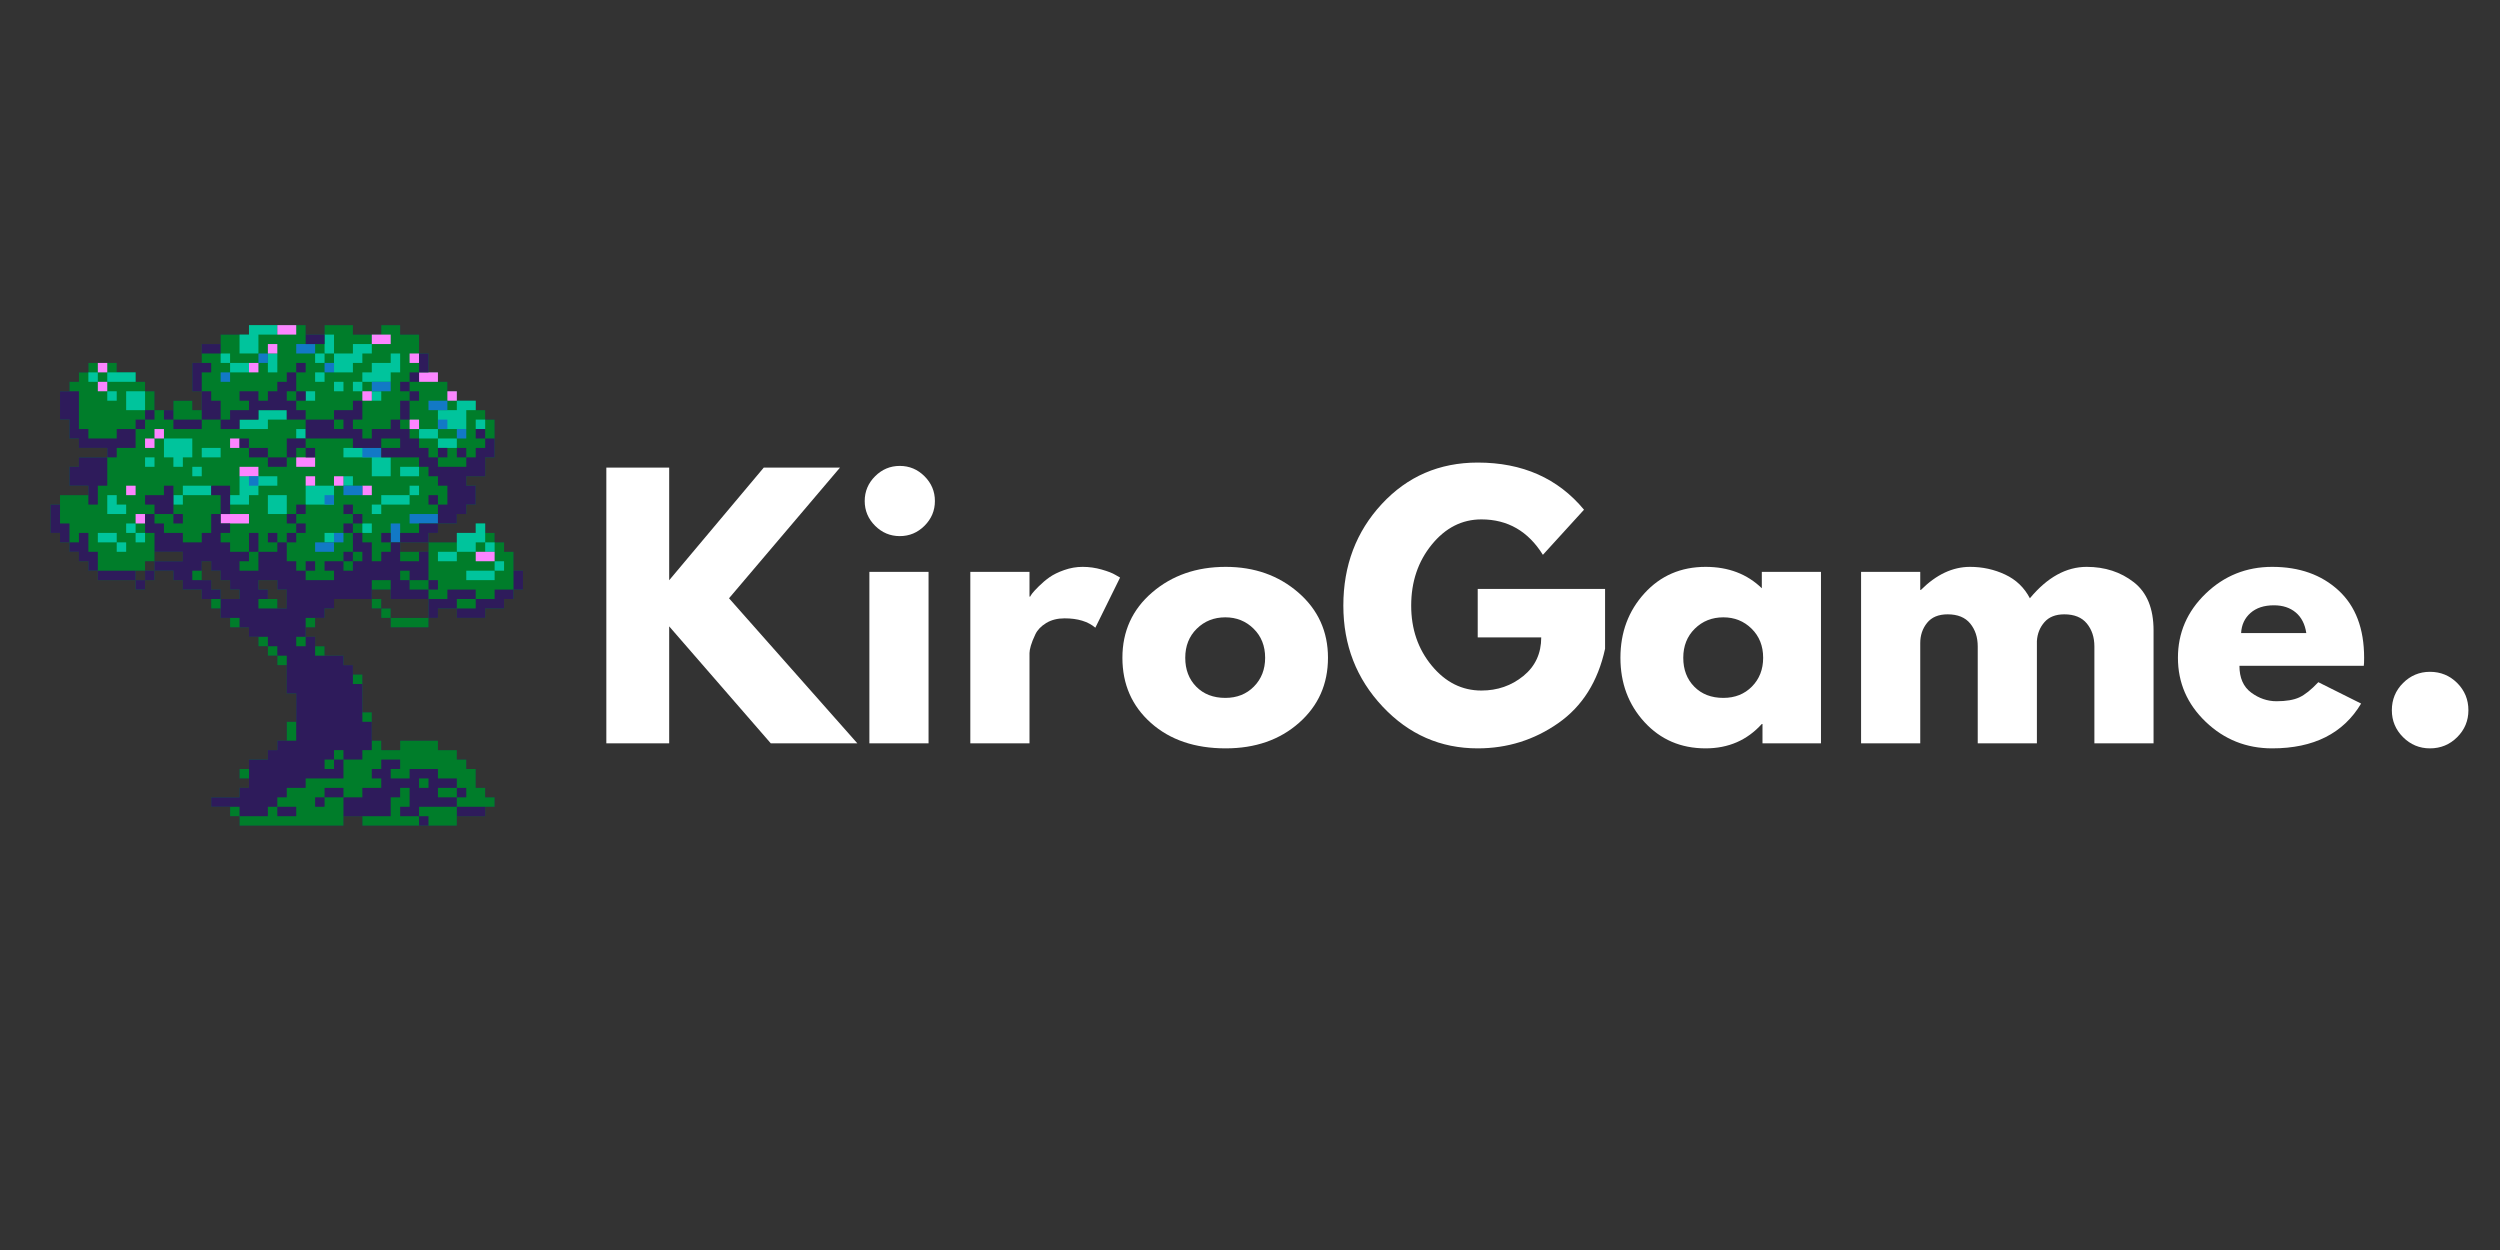 <?xml version="1.0" encoding="UTF-8"?> <svg xmlns="http://www.w3.org/2000/svg" xmlns:xlink="http://www.w3.org/1999/xlink" width="5000" zoomAndPan="magnify" viewBox="0 0 3750 1875" height="2500" preserveAspectRatio="xMidYMid meet" version="1.2"><rect x="0" y="0" width="3750" height="1875" fill="#333333" stroke="none"/><defs><clipPath id="22a9b7f799"><path d="M 75.785 487.746 L 784.535 487.746 L 784.535 1238.492 L 75.785 1238.492 Z M 75.785 487.746 "></path></clipPath><clipPath id="c3be3fed37"><path d="M 75.785 487.746 L 784.535 487.746 L 784.535 1238.492 L 75.785 1238.492 Z M 75.785 487.746 "></path></clipPath><clipPath id="463074c898"><path d="M 359 487.746 L 416 487.746 L 416 531 L 359 531 Z M 359 487.746 "></path></clipPath><clipPath id="d338ec857a"><path d="M 415 487.746 L 445 487.746 L 445 502 L 415 502 Z M 415 487.746 "></path></clipPath><clipPath id="7acd1e902b"><path d="M 628 1224 L 643 1224 L 643 1238.492 L 628 1238.492 Z M 628 1224 "></path></clipPath><clipPath id="b84c3b81d1"><path d="M 770 856 L 784.535 856 L 784.535 885 L 770 885 Z M 770 856 "></path></clipPath><clipPath id="8d9398cab0"><path d="M 75.785 756 L 105 756 L 105 814 L 75.785 814 Z M 75.785 756 "></path></clipPath></defs><g id="5ed34fd2ee"><path style=" stroke:none;fill-rule:nonzero;fill:#2e1b5b;fill-opacity:1;" d="M 557.703 898.531 L 571.875 898.531 L 571.875 912.695 L 557.703 912.695 Z M 557.703 898.531 "></path><path style=" stroke:none;fill-rule:nonzero;fill:#2e1b5b;fill-opacity:1;" d="M 571.875 912.695 L 586.047 912.695 L 586.047 926.863 L 571.875 926.863 Z M 571.875 912.695 "></path><path style=" stroke:none;fill-rule:nonzero;fill:#2e1b5b;fill-opacity:1;" d="M 586.047 926.863 L 642.73 926.863 L 642.73 941.027 L 586.047 941.027 Z M 586.047 926.863 "></path><path style=" stroke:none;fill-rule:nonzero;fill:#2e1b5b;fill-opacity:1;" d="M 203.414 870.203 L 217.586 870.203 L 217.586 884.367 L 203.414 884.367 Z M 203.414 870.203 "></path><path style=" stroke:none;fill-rule:nonzero;fill:#2e1b5b;fill-opacity:1;" d="M 217.586 856.035 L 231.758 856.035 L 231.758 870.203 L 217.586 870.203 Z M 217.586 856.035 "></path><g clip-rule="nonzero" clip-path="url(#22a9b7f799)"><path style=" stroke:none;fill-rule:nonzero;fill:#2e1b5b;fill-opacity:1;" d="M 770.273 856.035 L 770.273 827.707 L 756.102 827.707 L 756.102 813.543 L 741.93 813.543 L 741.93 799.375 L 727.762 799.375 L 727.762 785.211 L 713.59 785.211 L 713.59 799.375 L 685.246 799.375 L 685.246 813.543 L 642.73 813.543 L 642.73 827.707 L 600.215 827.707 L 600.215 813.543 L 642.73 813.543 L 642.73 799.375 L 656.902 799.375 L 656.902 785.211 L 685.246 785.211 L 685.246 771.047 L 699.418 771.047 L 699.418 756.883 L 713.59 756.883 L 713.59 728.551 L 699.418 728.551 L 699.418 714.387 L 727.762 714.387 L 727.762 686.055 L 741.93 686.055 L 741.93 629.395 L 727.762 629.395 L 727.762 615.23 L 713.59 615.23 L 713.59 601.066 L 685.246 601.066 L 685.246 586.898 L 671.074 586.898 L 671.074 572.734 L 656.902 572.734 L 656.902 558.57 L 642.73 558.57 L 642.73 530.238 L 628.559 530.238 L 628.559 501.91 L 600.215 501.91 L 600.215 487.746 L 571.875 487.746 L 571.875 501.91 L 529.359 501.91 L 529.359 487.746 L 486.844 487.746 L 486.844 501.91 L 458.5 501.91 L 458.5 487.746 L 373.473 487.746 L 373.473 501.91 L 330.957 501.91 L 330.957 516.074 L 302.617 516.074 L 302.617 544.406 L 288.445 544.406 L 288.445 586.898 L 302.617 586.898 L 302.617 615.23 L 288.445 615.23 L 288.445 601.066 L 260.102 601.066 L 260.102 615.23 L 231.758 615.23 L 231.758 586.898 L 217.586 586.898 L 217.586 572.734 L 203.414 572.734 L 203.414 558.57 L 175.07 558.57 L 175.07 544.406 L 132.559 544.406 L 132.559 558.57 L 118.387 558.57 L 118.387 572.734 L 104.215 572.734 L 104.215 586.898 L 90.043 586.898 L 90.043 629.395 L 104.215 629.395 L 104.215 657.727 L 118.387 657.727 L 118.387 671.891 L 160.902 671.891 L 160.902 686.055 L 118.387 686.055 L 118.387 700.219 L 104.215 700.219 L 104.215 728.551 L 132.559 728.551 L 132.559 742.715 L 90.043 742.715 L 90.043 756.883 L 75.871 756.883 L 75.871 799.375 L 90.043 799.375 L 90.043 813.543 L 104.215 813.543 L 104.215 827.707 L 118.387 827.707 L 118.387 841.871 L 132.559 841.871 L 132.559 856.035 L 146.73 856.035 L 146.73 870.203 L 203.414 870.203 L 203.414 856.035 L 217.586 856.035 L 217.586 841.871 L 231.758 841.871 L 231.758 827.707 L 274.273 827.707 L 274.273 841.871 L 231.758 841.871 L 231.758 856.035 L 260.102 856.035 L 260.102 870.203 L 274.273 870.203 L 274.273 884.367 L 302.617 884.367 L 302.617 898.531 L 316.785 898.531 L 316.785 912.695 L 330.957 912.695 L 330.957 926.863 L 345.129 926.863 L 345.129 941.027 L 373.473 941.027 L 373.473 955.191 L 387.645 955.191 L 387.645 969.355 L 401.816 969.355 L 401.816 983.523 L 415.988 983.523 L 415.988 997.688 L 430.16 997.688 L 430.16 1040.184 L 444.332 1040.184 L 444.332 1082.68 L 430.16 1082.68 L 430.16 1111.008 L 415.988 1111.008 L 415.988 1125.172 L 401.816 1125.172 L 401.816 1139.34 L 373.473 1139.34 L 373.473 1153.504 L 359.301 1153.504 L 359.301 1167.668 L 373.473 1167.668 L 373.473 1181.832 L 359.301 1181.832 L 359.301 1196 L 316.785 1196 L 316.785 1210.164 L 345.129 1210.164 L 345.129 1224.328 L 359.301 1224.328 L 359.301 1238.496 L 515.188 1238.496 L 515.188 1224.328 L 543.531 1224.328 L 543.531 1238.496 L 685.246 1238.496 L 685.246 1224.328 L 727.762 1224.328 L 727.762 1210.164 L 741.93 1210.164 L 741.93 1196 L 727.762 1196 L 727.762 1181.832 L 713.59 1181.832 L 713.59 1153.504 L 699.418 1153.504 L 699.418 1139.34 L 685.246 1139.34 L 685.246 1125.172 L 656.902 1125.172 L 656.902 1111.008 L 600.215 1111.008 L 600.215 1125.172 L 571.875 1125.172 L 571.875 1111.008 L 557.703 1111.008 L 557.703 1068.512 L 543.531 1068.512 L 543.531 1011.852 L 529.359 1011.852 L 529.359 997.688 L 515.188 997.688 L 515.188 983.523 L 486.844 983.523 L 486.844 969.355 L 472.672 969.355 L 472.672 955.191 L 458.5 955.191 L 458.5 941.027 L 472.672 941.027 L 472.672 926.863 L 486.844 926.863 L 486.844 912.695 L 501.016 912.695 L 501.016 898.531 L 557.703 898.531 L 557.703 884.367 L 586.047 884.367 L 586.047 898.531 L 642.73 898.531 L 642.73 926.863 L 656.902 926.863 L 656.902 912.695 L 685.246 912.695 L 685.246 926.863 L 727.762 926.863 L 727.762 912.695 L 756.102 912.695 L 756.102 898.531 L 770.273 898.531 L 770.273 884.367 L 784.445 884.367 L 784.445 856.035 Z M 359.301 898.531 L 330.957 898.531 L 330.957 884.367 L 316.785 884.367 L 316.785 870.203 L 302.617 870.203 L 302.617 841.871 L 316.785 841.871 L 316.785 856.035 L 330.957 856.035 L 330.957 870.203 L 345.129 870.203 L 345.129 884.367 L 359.301 884.367 Z M 430.16 898.531 L 430.16 912.695 L 415.988 912.695 L 415.988 898.531 L 401.816 898.531 L 401.816 884.367 L 387.645 884.367 L 387.645 870.203 L 415.988 870.203 L 415.988 884.367 L 430.16 884.367 Z M 430.16 898.531 "></path></g><path style=" stroke:none;fill-rule:nonzero;fill:#007d2a;fill-opacity:1;" d="M 217.586 856.035 L 231.758 856.035 L 231.758 870.203 L 217.586 870.203 Z M 217.586 856.035 "></path><path style=" stroke:none;fill-rule:nonzero;fill:#007d2a;fill-opacity:1;" d="M 203.414 870.203 L 217.586 870.203 L 217.586 884.367 L 203.414 884.367 Z M 203.414 870.203 "></path><path style=" stroke:none;fill-rule:nonzero;fill:#007d2a;fill-opacity:1;" d="M 557.703 898.531 L 571.875 898.531 L 571.875 912.695 L 557.703 912.695 Z M 557.703 898.531 "></path><path style=" stroke:none;fill-rule:nonzero;fill:#007d2a;fill-opacity:1;" d="M 571.875 912.695 L 586.047 912.695 L 586.047 926.863 L 571.875 926.863 Z M 571.875 912.695 "></path><path style=" stroke:none;fill-rule:nonzero;fill:#007d2a;fill-opacity:1;" d="M 586.047 926.863 L 642.73 926.863 L 642.73 941.027 L 586.047 941.027 Z M 586.047 926.863 "></path><g clip-rule="nonzero" clip-path="url(#c3be3fed37)"><path style=" stroke:none;fill-rule:nonzero;fill:#007d2a;fill-opacity:1;" d="M 770.273 856.035 L 770.273 827.707 L 756.102 827.707 L 756.102 813.543 L 741.93 813.543 L 741.93 799.375 L 727.762 799.375 L 727.762 785.211 L 713.59 785.211 L 713.59 799.375 L 685.246 799.375 L 685.246 813.543 L 642.73 813.543 L 642.73 827.707 L 600.215 827.707 L 600.215 813.543 L 642.73 813.543 L 642.73 799.375 L 656.902 799.375 L 656.902 785.211 L 685.246 785.211 L 685.246 771.047 L 699.418 771.047 L 699.418 756.883 L 713.59 756.883 L 713.59 728.551 L 699.418 728.551 L 699.418 714.387 L 727.762 714.387 L 727.762 686.055 L 741.93 686.055 L 741.93 629.395 L 727.762 629.395 L 727.762 615.23 L 713.59 615.23 L 713.59 601.066 L 685.246 601.066 L 685.246 586.898 L 671.074 586.898 L 671.074 572.734 L 656.902 572.734 L 656.902 558.57 L 642.73 558.57 L 642.73 530.238 L 628.559 530.238 L 628.559 501.91 L 600.215 501.91 L 600.215 487.746 L 571.875 487.746 L 571.875 501.91 L 529.359 501.91 L 529.359 487.746 L 486.844 487.746 L 486.844 501.91 L 458.5 501.91 L 458.5 487.746 L 373.473 487.746 L 373.473 501.91 L 330.957 501.91 L 330.957 516.074 L 302.617 516.074 L 302.617 544.406 L 288.445 544.406 L 288.445 586.898 L 302.617 586.898 L 302.617 615.23 L 288.445 615.23 L 288.445 601.066 L 260.102 601.066 L 260.102 615.23 L 231.758 615.23 L 231.758 586.898 L 217.586 586.898 L 217.586 572.734 L 203.414 572.734 L 203.414 558.57 L 175.07 558.57 L 175.07 544.406 L 132.559 544.406 L 132.559 558.57 L 118.387 558.57 L 118.387 572.734 L 104.215 572.734 L 104.215 586.898 L 90.043 586.898 L 90.043 629.395 L 104.215 629.395 L 104.215 657.727 L 118.387 657.727 L 118.387 671.891 L 160.902 671.891 L 160.902 686.055 L 118.387 686.055 L 118.387 700.219 L 104.215 700.219 L 104.215 728.551 L 132.559 728.551 L 132.559 742.715 L 90.043 742.715 L 90.043 756.883 L 75.871 756.883 L 75.871 799.375 L 90.043 799.375 L 90.043 813.543 L 104.215 813.543 L 104.215 827.707 L 118.387 827.707 L 118.387 841.871 L 132.559 841.871 L 132.559 856.035 L 146.73 856.035 L 146.73 870.203 L 203.414 870.203 L 203.414 856.035 L 217.586 856.035 L 217.586 841.871 L 231.758 841.871 L 231.758 827.707 L 274.273 827.707 L 274.273 841.871 L 231.758 841.871 L 231.758 856.035 L 260.102 856.035 L 260.102 870.203 L 274.273 870.203 L 274.273 884.367 L 302.617 884.367 L 302.617 898.531 L 316.785 898.531 L 316.785 912.695 L 330.957 912.695 L 330.957 926.863 L 345.129 926.863 L 345.129 941.027 L 373.473 941.027 L 373.473 955.191 L 387.645 955.191 L 387.645 969.355 L 401.816 969.355 L 401.816 983.523 L 415.988 983.523 L 415.988 997.688 L 430.16 997.688 L 430.16 1040.184 L 444.332 1040.184 L 444.332 1082.68 L 430.16 1082.68 L 430.16 1111.008 L 415.988 1111.008 L 415.988 1125.172 L 401.816 1125.172 L 401.816 1139.34 L 373.473 1139.34 L 373.473 1153.504 L 359.301 1153.504 L 359.301 1167.668 L 373.473 1167.668 L 373.473 1181.832 L 359.301 1181.832 L 359.301 1196 L 316.785 1196 L 316.785 1210.164 L 345.129 1210.164 L 345.129 1224.328 L 359.301 1224.328 L 359.301 1238.496 L 515.188 1238.496 L 515.188 1224.328 L 543.531 1224.328 L 543.531 1238.496 L 685.246 1238.496 L 685.246 1224.328 L 727.762 1224.328 L 727.762 1210.164 L 741.93 1210.164 L 741.93 1196 L 727.762 1196 L 727.762 1181.832 L 713.59 1181.832 L 713.59 1153.504 L 699.418 1153.504 L 699.418 1139.34 L 685.246 1139.34 L 685.246 1125.172 L 656.902 1125.172 L 656.902 1111.008 L 600.215 1111.008 L 600.215 1125.172 L 571.875 1125.172 L 571.875 1111.008 L 557.703 1111.008 L 557.703 1068.512 L 543.531 1068.512 L 543.531 1011.852 L 529.359 1011.852 L 529.359 997.688 L 515.188 997.688 L 515.188 983.523 L 486.844 983.523 L 486.844 969.355 L 472.672 969.355 L 472.672 955.191 L 458.5 955.191 L 458.5 941.027 L 472.672 941.027 L 472.672 926.863 L 486.844 926.863 L 486.844 912.695 L 501.016 912.695 L 501.016 898.531 L 557.703 898.531 L 557.703 884.367 L 586.047 884.367 L 586.047 898.531 L 642.73 898.531 L 642.73 926.863 L 656.902 926.863 L 656.902 912.695 L 685.246 912.695 L 685.246 926.863 L 727.762 926.863 L 727.762 912.695 L 756.102 912.695 L 756.102 898.531 L 770.273 898.531 L 770.273 884.367 L 784.445 884.367 L 784.445 856.035 Z M 359.301 898.531 L 330.957 898.531 L 330.957 884.367 L 316.785 884.367 L 316.785 870.203 L 302.617 870.203 L 302.617 841.871 L 316.785 841.871 L 316.785 856.035 L 330.957 856.035 L 330.957 870.203 L 345.129 870.203 L 345.129 884.367 L 359.301 884.367 Z M 430.16 912.695 L 415.988 912.695 L 415.988 898.531 L 401.816 898.531 L 401.816 884.367 L 387.645 884.367 L 387.645 870.203 L 415.988 870.203 L 415.988 884.367 L 430.16 884.367 Z M 430.16 912.695 "></path></g><path style=" stroke:none;fill-rule:nonzero;fill:#00c49c;fill-opacity:1;" d="M 146.73 799.375 L 175.07 799.375 L 175.07 813.543 L 146.73 813.543 Z M 146.73 799.375 "></path><path style=" stroke:none;fill-rule:nonzero;fill:#00c49c;fill-opacity:1;" d="M 175.07 813.543 L 189.242 813.543 L 189.242 827.707 L 175.07 827.707 Z M 175.07 813.543 "></path><path style=" stroke:none;fill-rule:nonzero;fill:#00c49c;fill-opacity:1;" d="M 189.242 785.211 L 203.414 785.211 L 203.414 799.375 L 189.242 799.375 Z M 189.242 785.211 "></path><path style=" stroke:none;fill-rule:nonzero;fill:#00c49c;fill-opacity:1;" d="M 203.414 799.375 L 217.586 799.375 L 217.586 813.543 L 203.414 813.543 Z M 203.414 799.375 "></path><path style=" stroke:none;fill-rule:nonzero;fill:#00c49c;fill-opacity:1;" d="M 189.242 756.883 L 175.07 756.883 L 175.07 742.715 L 160.902 742.715 L 160.902 771.047 L 189.242 771.047 Z M 189.242 756.883 "></path><path style=" stroke:none;fill-rule:nonzero;fill:#00c49c;fill-opacity:1;" d="M 217.586 686.055 L 231.758 686.055 L 231.758 700.219 L 217.586 700.219 Z M 217.586 686.055 "></path><path style=" stroke:none;fill-rule:nonzero;fill:#00c49c;fill-opacity:1;" d="M 260.102 700.219 L 274.273 700.219 L 274.273 686.055 L 288.445 686.055 L 288.445 657.727 L 245.93 657.727 L 245.93 686.055 L 260.102 686.055 Z M 260.102 700.219 "></path><path style=" stroke:none;fill-rule:nonzero;fill:#00c49c;fill-opacity:1;" d="M 288.445 700.219 L 302.617 700.219 L 302.617 714.387 L 288.445 714.387 Z M 288.445 700.219 "></path><path style=" stroke:none;fill-rule:nonzero;fill:#00c49c;fill-opacity:1;" d="M 302.617 671.891 L 330.957 671.891 L 330.957 686.055 L 302.617 686.055 Z M 302.617 671.891 "></path><path style=" stroke:none;fill-rule:nonzero;fill:#00c49c;fill-opacity:1;" d="M 274.273 728.551 L 316.785 728.551 L 316.785 742.715 L 274.273 742.715 Z M 274.273 728.551 "></path><path style=" stroke:none;fill-rule:nonzero;fill:#00c49c;fill-opacity:1;" d="M 260.102 742.715 L 274.273 742.715 L 274.273 756.883 L 260.102 756.883 Z M 260.102 742.715 "></path><g clip-rule="nonzero" clip-path="url(#463074c898)"><path style=" stroke:none;fill-rule:nonzero;fill:#00c49c;fill-opacity:1;" d="M 387.645 501.91 L 415.988 501.91 L 415.988 487.746 L 373.473 487.746 L 373.473 501.91 L 359.301 501.91 L 359.301 530.238 L 387.645 530.238 Z M 387.645 501.91 "></path></g><path style=" stroke:none;fill-rule:nonzero;fill:#00c49c;fill-opacity:1;" d="M 330.957 530.238 L 345.129 530.238 L 345.129 544.406 L 330.957 544.406 Z M 330.957 530.238 "></path><path style=" stroke:none;fill-rule:nonzero;fill:#00c49c;fill-opacity:1;" d="M 345.129 544.406 L 373.473 544.406 L 373.473 558.57 L 345.129 558.57 Z M 345.129 544.406 "></path><path style=" stroke:none;fill-rule:nonzero;fill:#00c49c;fill-opacity:1;" d="M 401.816 530.238 L 415.988 530.238 L 415.988 558.57 L 401.816 558.57 Z M 401.816 530.238 "></path><path style=" stroke:none;fill-rule:nonzero;fill:#00c49c;fill-opacity:1;" d="M 486.844 501.91 L 501.016 501.91 L 501.016 530.238 L 486.844 530.238 Z M 486.844 501.91 "></path><path style=" stroke:none;fill-rule:nonzero;fill:#00c49c;fill-opacity:1;" d="M 472.672 530.238 L 486.844 530.238 L 486.844 544.406 L 472.672 544.406 Z M 472.672 530.238 "></path><path style=" stroke:none;fill-rule:nonzero;fill:#00c49c;fill-opacity:1;" d="M 529.359 558.57 L 529.359 544.406 L 543.531 544.406 L 543.531 530.238 L 557.703 530.238 L 557.703 516.074 L 529.359 516.074 L 529.359 530.238 L 501.016 530.238 L 501.016 558.57 Z M 529.359 558.57 "></path><path style=" stroke:none;fill-rule:nonzero;fill:#00c49c;fill-opacity:1;" d="M 472.672 558.57 L 486.844 558.57 L 486.844 572.734 L 472.672 572.734 Z M 472.672 558.57 "></path><path style=" stroke:none;fill-rule:nonzero;fill:#00c49c;fill-opacity:1;" d="M 501.016 572.734 L 515.188 572.734 L 515.188 586.898 L 501.016 586.898 Z M 501.016 572.734 "></path><path style=" stroke:none;fill-rule:nonzero;fill:#00c49c;fill-opacity:1;" d="M 529.359 572.734 L 543.531 572.734 L 543.531 586.898 L 529.359 586.898 Z M 529.359 572.734 "></path><path style=" stroke:none;fill-rule:nonzero;fill:#00c49c;fill-opacity:1;" d="M 557.703 558.57 L 543.531 558.57 L 543.531 572.734 L 586.047 572.734 L 586.047 558.57 L 600.215 558.57 L 600.215 530.238 L 586.047 530.238 L 586.047 544.406 L 557.703 544.406 Z M 557.703 558.57 "></path><path style=" stroke:none;fill-rule:nonzero;fill:#00c49c;fill-opacity:1;" d="M 557.703 586.898 L 571.875 586.898 L 571.875 601.066 L 557.703 601.066 Z M 557.703 586.898 "></path><path style=" stroke:none;fill-rule:nonzero;fill:#00c49c;fill-opacity:1;" d="M 458.5 586.898 L 472.672 586.898 L 472.672 601.066 L 458.5 601.066 Z M 458.5 586.898 "></path><path style=" stroke:none;fill-rule:nonzero;fill:#00c49c;fill-opacity:1;" d="M 415.988 714.387 L 359.301 714.387 L 359.301 742.715 L 345.129 742.715 L 345.129 756.883 L 373.473 756.883 L 373.473 742.715 L 387.645 742.715 L 387.645 728.551 L 415.988 728.551 Z M 415.988 714.387 "></path><path style=" stroke:none;fill-rule:nonzero;fill:#00c49c;fill-opacity:1;" d="M 401.816 742.715 L 430.16 742.715 L 430.16 771.047 L 401.816 771.047 Z M 401.816 742.715 "></path><path style=" stroke:none;fill-rule:nonzero;fill:#00c49c;fill-opacity:1;" d="M 699.418 615.23 L 713.59 615.23 L 713.59 601.066 L 685.246 601.066 L 685.246 615.23 L 656.902 615.23 L 656.902 643.559 L 699.418 643.559 Z M 699.418 615.23 "></path><path style=" stroke:none;fill-rule:nonzero;fill:#00c49c;fill-opacity:1;" d="M 713.59 629.395 L 727.762 629.395 L 727.762 643.559 L 713.59 643.559 Z M 713.59 629.395 "></path><path style=" stroke:none;fill-rule:nonzero;fill:#00c49c;fill-opacity:1;" d="M 628.559 643.559 L 656.902 643.559 L 656.902 657.727 L 628.559 657.727 Z M 628.559 643.559 "></path><path style=" stroke:none;fill-rule:nonzero;fill:#00c49c;fill-opacity:1;" d="M 656.902 657.727 L 685.246 657.727 L 685.246 671.891 L 656.902 671.891 Z M 656.902 657.727 "></path><path style=" stroke:none;fill-rule:nonzero;fill:#00c49c;fill-opacity:1;" d="M 387.645 629.395 L 359.301 629.395 L 359.301 643.559 L 401.816 643.559 L 401.816 629.395 L 430.16 629.395 L 430.16 615.23 L 387.645 615.23 Z M 387.645 629.395 "></path><path style=" stroke:none;fill-rule:nonzero;fill:#00c49c;fill-opacity:1;" d="M 444.332 643.559 L 458.5 643.559 L 458.5 657.727 L 444.332 657.727 Z M 444.332 643.559 "></path><path style=" stroke:none;fill-rule:nonzero;fill:#00c49c;fill-opacity:1;" d="M 586.047 714.387 L 586.047 686.055 L 571.875 686.055 L 571.875 671.891 L 515.188 671.891 L 515.188 686.055 L 557.703 686.055 L 557.703 714.387 Z M 586.047 714.387 "></path><path style=" stroke:none;fill-rule:nonzero;fill:#00c49c;fill-opacity:1;" d="M 600.215 700.219 L 628.559 700.219 L 628.559 714.387 L 600.215 714.387 Z M 600.215 700.219 "></path><path style=" stroke:none;fill-rule:nonzero;fill:#00c49c;fill-opacity:1;" d="M 515.188 714.387 L 529.359 714.387 L 529.359 728.551 L 515.188 728.551 Z M 515.188 714.387 "></path><path style=" stroke:none;fill-rule:nonzero;fill:#00c49c;fill-opacity:1;" d="M 571.875 742.715 L 614.387 742.715 L 614.387 756.883 L 571.875 756.883 Z M 571.875 742.715 "></path><path style=" stroke:none;fill-rule:nonzero;fill:#00c49c;fill-opacity:1;" d="M 614.387 728.551 L 628.559 728.551 L 628.559 742.715 L 614.387 742.715 Z M 614.387 728.551 "></path><path style=" stroke:none;fill-rule:nonzero;fill:#00c49c;fill-opacity:1;" d="M 486.844 799.375 L 501.016 799.375 L 501.016 813.543 L 486.844 813.543 Z M 486.844 799.375 "></path><path style=" stroke:none;fill-rule:nonzero;fill:#00c49c;fill-opacity:1;" d="M 543.531 785.211 L 557.703 785.211 L 557.703 799.375 L 543.531 799.375 Z M 543.531 785.211 "></path><path style=" stroke:none;fill-rule:nonzero;fill:#00c49c;fill-opacity:1;" d="M 557.703 756.883 L 571.875 756.883 L 571.875 771.047 L 557.703 771.047 Z M 557.703 756.883 "></path><path style=" stroke:none;fill-rule:nonzero;fill:#00c49c;fill-opacity:1;" d="M 458.5 728.551 L 501.016 728.551 L 501.016 756.883 L 458.5 756.883 Z M 458.5 728.551 "></path><path style=" stroke:none;fill-rule:nonzero;fill:#00c49c;fill-opacity:1;" d="M 713.59 813.543 L 727.762 813.543 L 727.762 785.211 L 713.59 785.211 L 713.59 799.375 L 685.246 799.375 L 685.246 827.707 L 713.59 827.707 Z M 713.59 813.543 "></path><path style=" stroke:none;fill-rule:nonzero;fill:#00c49c;fill-opacity:1;" d="M 727.762 813.543 L 741.93 813.543 L 741.93 827.707 L 727.762 827.707 Z M 727.762 813.543 "></path><path style=" stroke:none;fill-rule:nonzero;fill:#00c49c;fill-opacity:1;" d="M 656.902 827.707 L 685.246 827.707 L 685.246 841.871 L 656.902 841.871 Z M 656.902 827.707 "></path><path style=" stroke:none;fill-rule:nonzero;fill:#00c49c;fill-opacity:1;" d="M 699.418 856.035 L 741.93 856.035 L 741.93 870.203 L 699.418 870.203 Z M 699.418 856.035 "></path><path style=" stroke:none;fill-rule:nonzero;fill:#00c49c;fill-opacity:1;" d="M 741.93 841.871 L 756.102 841.871 L 756.102 856.035 L 741.93 856.035 Z M 741.93 841.871 "></path><path style=" stroke:none;fill-rule:nonzero;fill:#00c49c;fill-opacity:1;" d="M 160.902 558.57 L 203.414 558.57 L 203.414 572.734 L 160.902 572.734 Z M 160.902 558.57 "></path><path style=" stroke:none;fill-rule:nonzero;fill:#00c49c;fill-opacity:1;" d="M 160.902 586.898 L 175.07 586.898 L 175.07 601.066 L 160.902 601.066 Z M 160.902 586.898 "></path><path style=" stroke:none;fill-rule:nonzero;fill:#00c49c;fill-opacity:1;" d="M 189.242 586.898 L 217.586 586.898 L 217.586 615.23 L 189.242 615.23 Z M 189.242 586.898 "></path><path style=" stroke:none;fill-rule:nonzero;fill:#00c49c;fill-opacity:1;" d="M 132.559 558.57 L 146.73 558.57 L 146.73 572.734 L 132.559 572.734 Z M 132.559 558.57 "></path><g clip-rule="nonzero" clip-path="url(#d338ec857a)"><path style=" stroke:none;fill-rule:nonzero;fill:#fc85ff;fill-opacity:1;" d="M 415.988 487.746 L 444.332 487.746 L 444.332 501.91 L 415.988 501.91 Z M 415.988 487.746 "></path></g><path style=" stroke:none;fill-rule:nonzero;fill:#fc85ff;fill-opacity:1;" d="M 401.816 516.074 L 415.988 516.074 L 415.988 530.238 L 401.816 530.238 Z M 401.816 516.074 "></path><path style=" stroke:none;fill-rule:nonzero;fill:#fc85ff;fill-opacity:1;" d="M 557.703 501.91 L 586.047 501.91 L 586.047 516.074 L 557.703 516.074 Z M 557.703 501.91 "></path><path style=" stroke:none;fill-rule:nonzero;fill:#fc85ff;fill-opacity:1;" d="M 614.387 530.238 L 628.559 530.238 L 628.559 544.406 L 614.387 544.406 Z M 614.387 530.238 "></path><path style=" stroke:none;fill-rule:nonzero;fill:#fc85ff;fill-opacity:1;" d="M 628.559 558.57 L 656.902 558.57 L 656.902 572.734 L 628.559 572.734 Z M 628.559 558.57 "></path><path style=" stroke:none;fill-rule:nonzero;fill:#fc85ff;fill-opacity:1;" d="M 671.074 586.898 L 685.246 586.898 L 685.246 601.066 L 671.074 601.066 Z M 671.074 586.898 "></path><path style=" stroke:none;fill-rule:nonzero;fill:#fc85ff;fill-opacity:1;" d="M 189.242 728.551 L 203.414 728.551 L 203.414 742.715 L 189.242 742.715 Z M 189.242 728.551 "></path><path style=" stroke:none;fill-rule:nonzero;fill:#fc85ff;fill-opacity:1;" d="M 203.414 771.047 L 217.586 771.047 L 217.586 785.211 L 203.414 785.211 Z M 203.414 771.047 "></path><path style=" stroke:none;fill-rule:nonzero;fill:#fc85ff;fill-opacity:1;" d="M 330.957 771.047 L 373.473 771.047 L 373.473 785.211 L 330.957 785.211 Z M 330.957 771.047 "></path><path style=" stroke:none;fill-rule:nonzero;fill:#fc85ff;fill-opacity:1;" d="M 501.016 714.387 L 515.188 714.387 L 515.188 728.551 L 501.016 728.551 Z M 501.016 714.387 "></path><path style=" stroke:none;fill-rule:nonzero;fill:#fc85ff;fill-opacity:1;" d="M 359.301 700.219 L 387.645 700.219 L 387.645 714.387 L 359.301 714.387 Z M 359.301 700.219 "></path><path style=" stroke:none;fill-rule:nonzero;fill:#fc85ff;fill-opacity:1;" d="M 345.129 657.727 L 359.301 657.727 L 359.301 671.891 L 345.129 671.891 Z M 345.129 657.727 "></path><path style=" stroke:none;fill-rule:nonzero;fill:#fc85ff;fill-opacity:1;" d="M 543.531 728.551 L 557.703 728.551 L 557.703 742.715 L 543.531 742.715 Z M 543.531 728.551 "></path><path style=" stroke:none;fill-rule:nonzero;fill:#fc85ff;fill-opacity:1;" d="M 713.59 827.707 L 741.93 827.707 L 741.93 841.871 L 713.59 841.871 Z M 713.59 827.707 "></path><path style=" stroke:none;fill-rule:nonzero;fill:#fc85ff;fill-opacity:1;" d="M 217.586 657.727 L 231.758 657.727 L 231.758 671.891 L 217.586 671.891 Z M 217.586 657.727 "></path><path style=" stroke:none;fill-rule:nonzero;fill:#fc85ff;fill-opacity:1;" d="M 231.758 643.559 L 245.93 643.559 L 245.93 657.727 L 231.758 657.727 Z M 231.758 643.559 "></path><path style=" stroke:none;fill-rule:nonzero;fill:#fc85ff;fill-opacity:1;" d="M 146.73 572.734 L 160.902 572.734 L 160.902 586.898 L 146.73 586.898 Z M 146.73 572.734 "></path><path style=" stroke:none;fill-rule:nonzero;fill:#fc85ff;fill-opacity:1;" d="M 146.73 544.406 L 160.902 544.406 L 160.902 558.57 L 146.73 558.57 Z M 146.73 544.406 "></path><path style=" stroke:none;fill-rule:nonzero;fill:#fc85ff;fill-opacity:1;" d="M 614.387 629.395 L 628.559 629.395 L 628.559 643.559 L 614.387 643.559 Z M 614.387 629.395 "></path><path style=" stroke:none;fill-rule:nonzero;fill:#fc85ff;fill-opacity:1;" d="M 543.531 586.898 L 557.703 586.898 L 557.703 601.066 L 543.531 601.066 Z M 543.531 586.898 "></path><path style=" stroke:none;fill-rule:nonzero;fill:#fc85ff;fill-opacity:1;" d="M 373.473 544.406 L 387.645 544.406 L 387.645 558.57 L 373.473 558.57 Z M 373.473 544.406 "></path><path style=" stroke:none;fill-rule:nonzero;fill:#fc85ff;fill-opacity:1;" d="M 444.332 686.055 L 472.672 686.055 L 472.672 700.219 L 444.332 700.219 Z M 444.332 686.055 "></path><path style=" stroke:none;fill-rule:nonzero;fill:#fc85ff;fill-opacity:1;" d="M 458.5 714.387 L 472.672 714.387 L 472.672 728.551 L 458.5 728.551 Z M 458.5 714.387 "></path><path style=" stroke:none;fill-rule:nonzero;fill:#1279c6;fill-opacity:1;" d="M 387.645 530.238 L 401.816 530.238 L 401.816 544.406 L 387.645 544.406 Z M 387.645 530.238 "></path><path style=" stroke:none;fill-rule:nonzero;fill:#1279c6;fill-opacity:1;" d="M 330.957 558.57 L 345.129 558.57 L 345.129 572.734 L 330.957 572.734 Z M 330.957 558.57 "></path><path style=" stroke:none;fill-rule:nonzero;fill:#1279c6;fill-opacity:1;" d="M 444.332 516.074 L 472.672 516.074 L 472.672 530.238 L 444.332 530.238 Z M 444.332 516.074 "></path><path style=" stroke:none;fill-rule:nonzero;fill:#1279c6;fill-opacity:1;" d="M 486.844 544.406 L 501.016 544.406 L 501.016 558.57 L 486.844 558.57 Z M 486.844 544.406 "></path><path style=" stroke:none;fill-rule:nonzero;fill:#1279c6;fill-opacity:1;" d="M 557.703 572.734 L 586.047 572.734 L 586.047 586.898 L 557.703 586.898 Z M 557.703 572.734 "></path><path style=" stroke:none;fill-rule:nonzero;fill:#1279c6;fill-opacity:1;" d="M 642.73 601.066 L 671.074 601.066 L 671.074 615.23 L 642.73 615.23 Z M 642.73 601.066 "></path><path style=" stroke:none;fill-rule:nonzero;fill:#1279c6;fill-opacity:1;" d="M 685.246 643.559 L 699.418 643.559 L 699.418 657.727 L 685.246 657.727 Z M 685.246 643.559 "></path><path style=" stroke:none;fill-rule:nonzero;fill:#1279c6;fill-opacity:1;" d="M 515.188 728.551 L 543.531 728.551 L 543.531 742.715 L 515.188 742.715 Z M 515.188 728.551 "></path><path style=" stroke:none;fill-rule:nonzero;fill:#1279c6;fill-opacity:1;" d="M 472.672 813.543 L 501.016 813.543 L 501.016 827.707 L 472.672 827.707 Z M 472.672 813.543 "></path><path style=" stroke:none;fill-rule:nonzero;fill:#1279c6;fill-opacity:1;" d="M 501.016 799.375 L 515.188 799.375 L 515.188 813.543 L 501.016 813.543 Z M 501.016 799.375 "></path><path style=" stroke:none;fill-rule:nonzero;fill:#1279c6;fill-opacity:1;" d="M 486.844 742.715 L 501.016 742.715 L 501.016 756.883 L 486.844 756.883 Z M 486.844 742.715 "></path><path style=" stroke:none;fill-rule:nonzero;fill:#1279c6;fill-opacity:1;" d="M 373.473 714.387 L 387.645 714.387 L 387.645 728.551 L 373.473 728.551 Z M 373.473 714.387 "></path><path style=" stroke:none;fill-rule:nonzero;fill:#1279c6;fill-opacity:1;" d="M 543.531 671.891 L 571.875 671.891 L 571.875 686.055 L 543.531 686.055 Z M 543.531 671.891 "></path><path style=" stroke:none;fill-rule:nonzero;fill:#1279c6;fill-opacity:1;" d="M 656.902 629.395 L 671.074 629.395 L 671.074 643.559 L 656.902 643.559 Z M 656.902 629.395 "></path><path style=" stroke:none;fill-rule:nonzero;fill:#1279c6;fill-opacity:1;" d="M 614.387 771.047 L 656.902 771.047 L 656.902 785.211 L 614.387 785.211 Z M 614.387 771.047 "></path><path style=" stroke:none;fill-rule:nonzero;fill:#1279c6;fill-opacity:1;" d="M 586.047 785.211 L 600.215 785.211 L 600.215 813.543 L 586.047 813.543 Z M 586.047 785.211 "></path><path style=" stroke:none;fill-rule:nonzero;fill:#2e1b5b;fill-opacity:1;" d="M 203.414 870.203 L 217.586 870.203 L 217.586 884.367 L 203.414 884.367 Z M 203.414 870.203 "></path><path style=" stroke:none;fill-rule:nonzero;fill:#2e1b5b;fill-opacity:1;" d="M 217.586 856.035 L 231.758 856.035 L 231.758 870.203 L 217.586 870.203 Z M 217.586 856.035 "></path><path style=" stroke:none;fill-rule:nonzero;fill:#2e1b5b;fill-opacity:1;" d="M 415.988 1210.164 L 444.332 1210.164 L 444.332 1224.328 L 415.988 1224.328 Z M 415.988 1210.164 "></path><path style=" stroke:none;fill-rule:nonzero;fill:#2e1b5b;fill-opacity:1;" d="M 685.246 1181.832 L 699.418 1181.832 L 699.418 1196 L 685.246 1196 Z M 685.246 1181.832 "></path><path style=" stroke:none;fill-rule:nonzero;fill:#2e1b5b;fill-opacity:1;" d="M 656.902 1196 L 656.902 1181.832 L 685.246 1181.832 L 685.246 1167.668 L 656.902 1167.668 L 656.902 1153.504 L 614.387 1153.504 L 614.387 1167.668 L 586.047 1167.668 L 586.047 1153.504 L 600.215 1153.504 L 600.215 1139.34 L 571.875 1139.34 L 571.875 1153.504 L 557.703 1153.504 L 557.703 1167.668 L 571.875 1167.668 L 571.875 1181.832 L 543.531 1181.832 L 543.531 1196 L 515.188 1196 L 515.188 1224.328 L 586.047 1224.328 L 586.047 1196 L 600.215 1196 L 600.215 1181.832 L 614.387 1181.832 L 614.387 1210.164 L 600.215 1210.164 L 600.215 1224.328 L 628.559 1224.328 L 628.559 1210.164 L 685.246 1210.164 L 685.246 1196 Z M 628.559 1167.668 L 642.73 1167.668 L 642.73 1181.832 L 628.559 1181.832 Z M 628.559 1167.668 "></path><g clip-rule="nonzero" clip-path="url(#7acd1e902b)"><path style=" stroke:none;fill-rule:nonzero;fill:#2e1b5b;fill-opacity:1;" d="M 628.559 1224.328 L 642.73 1224.328 L 642.73 1238.496 L 628.559 1238.496 Z M 628.559 1224.328 "></path></g><path style=" stroke:none;fill-rule:nonzero;fill:#2e1b5b;fill-opacity:1;" d="M 685.246 1210.164 L 685.246 1224.328 L 727.762 1224.328 L 727.762 1210.164 Z M 685.246 1210.164 "></path><path style=" stroke:none;fill-rule:nonzero;fill:#2e1b5b;fill-opacity:1;" d="M 486.844 1181.832 L 515.188 1181.832 L 515.188 1196 L 486.844 1196 Z M 486.844 1181.832 "></path><path style=" stroke:none;fill-rule:nonzero;fill:#2e1b5b;fill-opacity:1;" d="M 472.672 1196 L 486.844 1196 L 486.844 1210.164 L 472.672 1210.164 Z M 472.672 1196 "></path><path style=" stroke:none;fill-rule:nonzero;fill:#2e1b5b;fill-opacity:1;" d="M 316.785 601.066 L 316.785 586.898 L 302.617 586.898 L 302.617 629.395 L 330.957 629.395 L 330.957 601.066 Z M 316.785 601.066 "></path><path style=" stroke:none;fill-rule:nonzero;fill:#2e1b5b;fill-opacity:1;" d="M 260.102 629.395 L 302.617 629.395 L 302.617 643.559 L 260.102 643.559 Z M 260.102 629.395 "></path><path style=" stroke:none;fill-rule:nonzero;fill:#2e1b5b;fill-opacity:1;" d="M 245.93 615.23 L 260.102 615.23 L 260.102 629.395 L 245.93 629.395 Z M 245.93 615.23 "></path><path style=" stroke:none;fill-rule:nonzero;fill:#2e1b5b;fill-opacity:1;" d="M 316.785 558.57 L 316.785 544.406 L 288.445 544.406 L 288.445 586.898 L 302.617 586.898 L 302.617 558.57 Z M 316.785 558.57 "></path><path style=" stroke:none;fill-rule:nonzero;fill:#2e1b5b;fill-opacity:1;" d="M 302.617 516.074 L 330.957 516.074 L 330.957 530.238 L 302.617 530.238 Z M 302.617 516.074 "></path><path style=" stroke:none;fill-rule:nonzero;fill:#2e1b5b;fill-opacity:1;" d="M 614.387 884.367 L 614.387 870.203 L 600.215 870.203 L 600.215 856.035 L 614.387 856.035 L 614.387 870.203 L 642.73 870.203 L 642.73 827.707 L 628.559 827.707 L 628.559 841.871 L 600.215 841.871 L 600.215 813.543 L 586.047 813.543 L 586.047 827.707 L 571.875 827.707 L 571.875 841.871 L 557.703 841.871 L 557.703 813.543 L 543.531 813.543 L 543.531 799.375 L 529.359 799.375 L 529.359 827.707 L 543.531 827.707 L 543.531 841.871 L 529.359 841.871 L 529.359 856.035 L 515.188 856.035 L 515.188 841.871 L 486.844 841.871 L 486.844 856.035 L 501.016 856.035 L 501.016 870.203 L 458.5 870.203 L 458.5 856.035 L 444.332 856.035 L 444.332 841.871 L 430.16 841.871 L 430.16 813.543 L 415.988 813.543 L 415.988 827.707 L 387.645 827.707 L 387.645 856.035 L 359.301 856.035 L 359.301 841.871 L 373.473 841.871 L 373.473 827.707 L 345.129 827.707 L 345.129 813.543 L 330.957 813.543 L 330.957 799.375 L 345.129 799.375 L 345.129 785.211 L 330.957 785.211 L 330.957 771.047 L 316.785 771.047 L 316.785 799.375 L 302.617 799.375 L 302.617 813.543 L 274.273 813.543 L 274.273 799.375 L 245.93 799.375 L 245.93 785.211 L 231.758 785.211 L 231.758 771.047 L 217.586 771.047 L 217.586 799.375 L 231.758 799.375 L 231.758 827.707 L 274.273 827.707 L 274.273 841.871 L 231.758 841.871 L 231.758 856.035 L 260.102 856.035 L 260.102 870.203 L 274.273 870.203 L 274.273 884.367 L 302.617 884.367 L 302.617 898.531 L 330.957 898.531 L 330.957 884.367 L 316.785 884.367 L 316.785 870.203 L 288.445 870.203 L 288.445 856.035 L 302.617 856.035 L 302.617 841.871 L 316.785 841.871 L 316.785 856.035 L 330.957 856.035 L 330.957 870.203 L 345.129 870.203 L 345.129 884.367 L 359.301 884.367 L 359.301 898.531 L 330.957 898.531 L 330.957 926.863 L 359.301 926.863 L 359.301 941.027 L 373.473 941.027 L 373.473 955.191 L 401.816 955.191 L 401.816 969.355 L 415.988 969.355 L 415.988 983.523 L 430.16 983.523 L 430.16 1040.184 L 444.332 1040.184 L 444.332 1111.008 L 415.988 1111.008 L 415.988 1125.172 L 401.816 1125.172 L 401.816 1139.34 L 373.473 1139.34 L 373.473 1181.832 L 359.301 1181.832 L 359.301 1196 L 316.785 1196 L 316.785 1210.164 L 359.301 1210.164 L 359.301 1224.328 L 401.816 1224.328 L 401.816 1210.164 L 415.988 1210.164 L 415.988 1196 L 430.16 1196 L 430.16 1181.832 L 458.5 1181.832 L 458.5 1167.668 L 515.188 1167.668 L 515.188 1139.34 L 501.016 1139.34 L 501.016 1153.504 L 486.844 1153.504 L 486.844 1139.34 L 501.016 1139.34 L 501.016 1125.172 L 515.188 1125.172 L 515.188 1139.34 L 543.531 1139.34 L 543.531 1125.172 L 557.703 1125.172 L 557.703 1082.68 L 543.531 1082.68 L 543.531 1026.02 L 529.359 1026.02 L 529.359 997.688 L 515.188 997.688 L 515.188 983.523 L 472.672 983.523 L 472.672 955.191 L 458.5 955.191 L 458.5 969.355 L 444.332 969.355 L 444.332 955.191 L 458.5 955.191 L 458.5 926.863 L 486.844 926.863 L 486.844 912.695 L 501.016 912.695 L 501.016 898.531 L 557.703 898.531 L 557.703 870.203 L 586.047 870.203 L 586.047 898.531 L 642.73 898.531 L 642.73 884.367 Z M 430.16 912.695 L 387.645 912.695 L 387.645 898.531 L 401.816 898.531 L 401.816 884.367 L 387.645 884.367 L 387.645 870.203 L 415.988 870.203 L 415.988 884.367 L 430.16 884.367 Z M 430.16 912.695 "></path><path style=" stroke:none;fill-rule:nonzero;fill:#2e1b5b;fill-opacity:1;" d="M 741.93 898.531 L 713.59 898.531 L 713.59 912.695 L 685.246 912.695 L 685.246 926.863 L 727.762 926.863 L 727.762 912.695 L 756.102 912.695 L 756.102 898.531 L 770.273 898.531 L 770.273 884.367 L 741.93 884.367 Z M 741.93 898.531 "></path><g clip-rule="nonzero" clip-path="url(#b84c3b81d1)"><path style=" stroke:none;fill-rule:nonzero;fill:#2e1b5b;fill-opacity:1;" d="M 770.273 856.035 L 784.445 856.035 L 784.445 884.367 L 770.273 884.367 Z M 770.273 856.035 "></path></g><path style=" stroke:none;fill-rule:nonzero;fill:#2e1b5b;fill-opacity:1;" d="M 642.73 870.203 L 656.902 870.203 L 656.902 884.367 L 642.73 884.367 Z M 642.73 870.203 "></path><path style=" stroke:none;fill-rule:nonzero;fill:#2e1b5b;fill-opacity:1;" d="M 458.5 501.91 L 486.844 501.91 L 486.844 516.074 L 458.5 516.074 Z M 458.5 501.91 "></path><path style=" stroke:none;fill-rule:nonzero;fill:#2e1b5b;fill-opacity:1;" d="M 444.332 544.406 L 458.5 544.406 L 458.5 558.57 L 444.332 558.57 Z M 444.332 544.406 "></path><path style=" stroke:none;fill-rule:nonzero;fill:#2e1b5b;fill-opacity:1;" d="M 444.332 586.898 L 458.5 586.898 L 458.5 601.066 L 444.332 601.066 Z M 444.332 586.898 "></path><path style=" stroke:none;fill-rule:nonzero;fill:#2e1b5b;fill-opacity:1;" d="M 571.875 799.375 L 586.047 799.375 L 586.047 813.543 L 571.875 813.543 Z M 571.875 799.375 "></path><path style=" stroke:none;fill-rule:nonzero;fill:#2e1b5b;fill-opacity:1;" d="M 444.332 615.23 L 444.332 601.066 L 430.16 601.066 L 430.16 586.898 L 444.332 586.898 L 444.332 558.57 L 430.16 558.57 L 430.16 572.734 L 415.988 572.734 L 415.988 586.898 L 401.816 586.898 L 401.816 601.066 L 387.645 601.066 L 387.645 586.898 L 359.301 586.898 L 359.301 601.066 L 373.473 601.066 L 373.473 615.23 L 345.129 615.23 L 345.129 629.395 L 330.957 629.395 L 330.957 643.559 L 359.301 643.559 L 359.301 629.395 L 387.645 629.395 L 387.645 615.23 L 430.16 615.23 L 430.16 629.395 L 458.5 629.395 L 458.5 615.23 Z M 444.332 615.23 "></path><path style=" stroke:none;fill-rule:nonzero;fill:#2e1b5b;fill-opacity:1;" d="M 642.73 799.375 L 656.902 799.375 L 656.902 785.211 L 628.559 785.211 L 628.559 799.375 L 600.215 799.375 L 600.215 813.543 L 642.73 813.543 Z M 642.73 799.375 "></path><path style=" stroke:none;fill-rule:nonzero;fill:#2e1b5b;fill-opacity:1;" d="M 104.215 657.727 L 118.387 657.727 L 118.387 671.891 L 160.902 671.891 L 160.902 686.055 L 175.07 686.055 L 175.07 671.891 L 203.414 671.891 L 203.414 643.559 L 175.07 643.559 L 175.07 657.727 L 132.559 657.727 L 132.559 643.559 L 118.387 643.559 L 118.387 586.898 L 90.043 586.898 L 90.043 629.395 L 104.215 629.395 Z M 104.215 657.727 "></path><path style=" stroke:none;fill-rule:nonzero;fill:#2e1b5b;fill-opacity:1;" d="M 203.414 629.395 L 217.586 629.395 L 217.586 643.559 L 203.414 643.559 Z M 203.414 629.395 "></path><path style=" stroke:none;fill-rule:nonzero;fill:#2e1b5b;fill-opacity:1;" d="M 217.586 615.23 L 231.758 615.23 L 231.758 629.395 L 217.586 629.395 Z M 217.586 615.23 "></path><path style=" stroke:none;fill-rule:nonzero;fill:#2e1b5b;fill-opacity:1;" d="M 430.16 799.375 L 444.332 799.375 L 444.332 813.543 L 430.16 813.543 Z M 430.16 799.375 "></path><path style=" stroke:none;fill-rule:nonzero;fill:#2e1b5b;fill-opacity:1;" d="M 444.332 785.211 L 458.5 785.211 L 458.5 799.375 L 444.332 799.375 Z M 444.332 785.211 "></path><path style=" stroke:none;fill-rule:nonzero;fill:#2e1b5b;fill-opacity:1;" d="M 458.5 841.871 L 472.672 841.871 L 472.672 856.035 L 458.5 856.035 Z M 458.5 841.871 "></path><path style=" stroke:none;fill-rule:nonzero;fill:#2e1b5b;fill-opacity:1;" d="M 515.188 827.707 L 529.359 827.707 L 529.359 841.871 L 515.188 841.871 Z M 515.188 827.707 "></path><g clip-rule="nonzero" clip-path="url(#8d9398cab0)"><path style=" stroke:none;fill-rule:nonzero;fill:#2e1b5b;fill-opacity:1;" d="M 90.043 785.211 L 90.043 756.883 L 75.871 756.883 L 75.871 799.375 L 90.043 799.375 L 90.043 813.543 L 104.215 813.543 L 104.215 785.211 Z M 90.043 785.211 "></path></g><path style=" stroke:none;fill-rule:nonzero;fill:#2e1b5b;fill-opacity:1;" d="M 132.559 827.707 L 132.559 799.375 L 118.387 799.375 L 118.387 813.543 L 104.215 813.543 L 104.215 827.707 L 118.387 827.707 L 118.387 841.871 L 132.559 841.871 L 132.559 856.035 L 146.73 856.035 L 146.73 827.707 Z M 132.559 827.707 "></path><path style=" stroke:none;fill-rule:nonzero;fill:#2e1b5b;fill-opacity:1;" d="M 146.73 856.035 L 203.414 856.035 L 203.414 870.203 L 146.73 870.203 Z M 146.73 856.035 "></path><path style=" stroke:none;fill-rule:nonzero;fill:#2e1b5b;fill-opacity:1;" d="M 118.387 700.219 L 104.215 700.219 L 104.215 728.551 L 132.559 728.551 L 132.559 756.883 L 146.73 756.883 L 146.73 728.551 L 160.902 728.551 L 160.902 686.055 L 118.387 686.055 Z M 118.387 700.219 "></path><path style=" stroke:none;fill-rule:nonzero;fill:#2e1b5b;fill-opacity:1;" d="M 600.215 601.066 L 614.387 601.066 L 614.387 629.395 L 600.215 629.395 Z M 600.215 601.066 "></path><path style=" stroke:none;fill-rule:nonzero;fill:#2e1b5b;fill-opacity:1;" d="M 713.59 898.531 L 713.59 884.367 L 671.074 884.367 L 671.074 898.531 L 642.73 898.531 L 642.73 926.863 L 656.902 926.863 L 656.902 912.695 L 685.246 912.695 L 685.246 898.531 Z M 713.59 898.531 "></path><path style=" stroke:none;fill-rule:nonzero;fill:#2e1b5b;fill-opacity:1;" d="M 260.102 771.047 L 260.102 728.551 L 245.93 728.551 L 245.93 742.715 L 217.586 742.715 L 217.586 756.883 L 231.758 756.883 L 231.758 771.047 Z M 260.102 771.047 "></path><path style=" stroke:none;fill-rule:nonzero;fill:#2e1b5b;fill-opacity:1;" d="M 260.102 771.047 L 274.273 771.047 L 274.273 785.211 L 260.102 785.211 Z M 260.102 771.047 "></path><path style=" stroke:none;fill-rule:nonzero;fill:#2e1b5b;fill-opacity:1;" d="M 345.129 756.883 L 345.129 728.551 L 316.785 728.551 L 316.785 742.715 L 330.957 742.715 L 330.957 771.047 L 345.129 771.047 Z M 345.129 756.883 "></path><path style=" stroke:none;fill-rule:nonzero;fill:#2e1b5b;fill-opacity:1;" d="M 401.816 799.375 L 415.988 799.375 L 415.988 813.543 L 401.816 813.543 Z M 401.816 799.375 "></path><path style=" stroke:none;fill-rule:nonzero;fill:#2e1b5b;fill-opacity:1;" d="M 387.645 813.543 L 387.645 799.375 L 373.473 799.375 L 373.473 827.707 L 387.645 827.707 Z M 387.645 813.543 "></path><path style=" stroke:none;fill-rule:nonzero;fill:#2e1b5b;fill-opacity:1;" d="M 515.188 785.211 L 529.359 785.211 L 529.359 799.375 L 515.188 799.375 Z M 515.188 785.211 "></path><path style=" stroke:none;fill-rule:nonzero;fill:#2e1b5b;fill-opacity:1;" d="M 529.359 771.047 L 543.531 771.047 L 543.531 785.211 L 529.359 785.211 Z M 529.359 771.047 "></path><path style=" stroke:none;fill-rule:nonzero;fill:#2e1b5b;fill-opacity:1;" d="M 515.188 756.883 L 529.359 756.883 L 529.359 771.047 L 515.188 771.047 Z M 515.188 756.883 "></path><path style=" stroke:none;fill-rule:nonzero;fill:#2e1b5b;fill-opacity:1;" d="M 685.246 771.047 L 699.418 771.047 L 699.418 756.883 L 713.59 756.883 L 713.59 728.551 L 699.418 728.551 L 699.418 714.387 L 727.762 714.387 L 727.762 686.055 L 741.93 686.055 L 741.93 657.727 L 727.762 657.727 L 727.762 671.891 L 713.59 671.891 L 713.59 686.055 L 699.418 686.055 L 699.418 700.219 L 656.902 700.219 L 656.902 686.055 L 642.73 686.055 L 642.73 671.891 L 628.559 671.891 L 628.559 657.727 L 614.387 657.727 L 614.387 643.559 L 600.215 643.559 L 600.215 629.395 L 586.047 629.395 L 586.047 643.559 L 557.703 643.559 L 557.703 657.727 L 543.531 657.727 L 543.531 643.559 L 529.359 643.559 L 529.359 629.395 L 543.531 629.395 L 543.531 601.066 L 529.359 601.066 L 529.359 615.23 L 501.016 615.23 L 501.016 629.395 L 515.188 629.395 L 515.188 643.559 L 501.016 643.559 L 501.016 629.395 L 458.5 629.395 L 458.5 657.727 L 529.359 657.727 L 529.359 671.891 L 571.875 671.891 L 571.875 657.727 L 600.215 657.727 L 600.215 671.891 L 571.875 671.891 L 571.875 686.055 L 628.559 686.055 L 628.559 700.219 L 642.73 700.219 L 642.73 714.387 L 656.902 714.387 L 656.902 728.551 L 671.074 728.551 L 671.074 756.883 L 656.902 756.883 L 656.902 785.211 L 685.246 785.211 Z M 685.246 771.047 "></path><path style=" stroke:none;fill-rule:nonzero;fill:#2e1b5b;fill-opacity:1;" d="M 656.902 671.891 L 671.074 671.891 L 671.074 686.055 L 656.902 686.055 Z M 656.902 671.891 "></path><path style=" stroke:none;fill-rule:nonzero;fill:#2e1b5b;fill-opacity:1;" d="M 685.246 671.891 L 699.418 671.891 L 699.418 686.055 L 685.246 686.055 Z M 685.246 671.891 "></path><path style=" stroke:none;fill-rule:nonzero;fill:#2e1b5b;fill-opacity:1;" d="M 614.387 586.898 L 628.559 586.898 L 628.559 601.066 L 614.387 601.066 Z M 614.387 586.898 "></path><path style=" stroke:none;fill-rule:nonzero;fill:#2e1b5b;fill-opacity:1;" d="M 430.16 671.891 L 430.16 686.055 L 444.332 686.055 L 444.332 671.891 L 458.5 671.891 L 458.5 657.727 L 430.16 657.727 Z M 430.16 671.891 "></path><path style=" stroke:none;fill-rule:nonzero;fill:#2e1b5b;fill-opacity:1;" d="M 401.816 686.055 L 430.16 686.055 L 430.16 700.219 L 401.816 700.219 Z M 401.816 686.055 "></path><path style=" stroke:none;fill-rule:nonzero;fill:#2e1b5b;fill-opacity:1;" d="M 373.473 671.891 L 401.816 671.891 L 401.816 686.055 L 373.473 686.055 Z M 373.473 671.891 "></path><path style=" stroke:none;fill-rule:nonzero;fill:#2e1b5b;fill-opacity:1;" d="M 359.301 657.727 L 373.473 657.727 L 373.473 671.891 L 359.301 671.891 Z M 359.301 657.727 "></path><path style=" stroke:none;fill-rule:nonzero;fill:#2e1b5b;fill-opacity:1;" d="M 458.5 671.891 L 472.672 671.891 L 472.672 686.055 L 458.5 686.055 Z M 458.5 671.891 "></path><path style=" stroke:none;fill-rule:nonzero;fill:#2e1b5b;fill-opacity:1;" d="M 430.16 771.047 L 444.332 771.047 L 444.332 785.211 L 430.16 785.211 Z M 430.16 771.047 "></path><path style=" stroke:none;fill-rule:nonzero;fill:#2e1b5b;fill-opacity:1;" d="M 444.332 756.883 L 458.5 756.883 L 458.5 771.047 L 444.332 771.047 Z M 444.332 756.883 "></path><path style=" stroke:none;fill-rule:nonzero;fill:#2e1b5b;fill-opacity:1;" d="M 600.215 572.734 L 614.387 572.734 L 614.387 586.898 L 600.215 586.898 Z M 600.215 572.734 "></path><path style=" stroke:none;fill-rule:nonzero;fill:#2e1b5b;fill-opacity:1;" d="M 614.387 558.57 L 628.559 558.57 L 628.559 572.734 L 614.387 572.734 Z M 614.387 558.57 "></path><path style=" stroke:none;fill-rule:nonzero;fill:#2e1b5b;fill-opacity:1;" d="M 628.559 530.238 L 642.73 530.238 L 642.73 558.57 L 628.559 558.57 Z M 628.559 530.238 "></path><path style=" stroke:none;fill-rule:nonzero;fill:#2e1b5b;fill-opacity:1;" d="M 713.59 643.559 L 727.762 643.559 L 727.762 657.727 L 713.59 657.727 Z M 713.59 643.559 "></path><path style=" stroke:none;fill-rule:nonzero;fill:#2e1b5b;fill-opacity:1;" d="M 642.73 742.715 L 656.902 742.715 L 656.902 756.883 L 642.73 756.883 Z M 642.73 742.715 "></path><g style="fill:#ffffff;fill-opacity:1;"><g transform="translate(879.428, 1115.03)"><path style="stroke:none" d="M 406.625 0 L 276.766 0 L 124.344 -175.484 L 124.344 0 L 30.078 0 L 30.078 -413.641 L 124.344 -413.641 L 124.344 -244.672 L 266.234 -413.641 L 380.562 -413.641 L 214.094 -217.609 Z M 406.625 0 "></path></g></g><g style="fill:#ffffff;fill-opacity:1;"><g transform="translate(1273.999, 1115.03)"><path style="stroke:none" d="M 38.609 -400.609 C 48.973 -410.973 61.336 -416.156 75.703 -416.156 C 90.078 -416.156 102.445 -410.973 112.812 -400.609 C 123.176 -390.242 128.359 -377.875 128.359 -363.5 C 128.359 -349.133 123.176 -336.77 112.812 -326.406 C 102.445 -316.039 90.078 -310.859 75.703 -310.859 C 61.336 -310.859 48.973 -316.039 38.609 -326.406 C 28.242 -336.77 23.062 -349.133 23.062 -363.5 C 23.062 -377.875 28.242 -390.242 38.609 -400.609 Z M 30.078 -257.219 L 30.078 0 L 118.828 0 L 118.828 -257.219 Z M 30.078 -257.219 "></path></g></g><g style="fill:#ffffff;fill-opacity:1;"><g transform="translate(1425.409, 1115.03)"><path style="stroke:none" d="M 30.078 0 L 30.078 -257.219 L 118.828 -257.219 L 118.828 -220.109 L 119.828 -220.109 C 120.492 -221.441 121.578 -223.109 123.078 -225.109 C 124.586 -227.117 127.848 -230.629 132.859 -235.641 C 137.879 -240.66 143.227 -245.176 148.906 -249.188 C 154.594 -253.195 161.945 -256.789 170.969 -259.969 C 180 -263.145 189.191 -264.734 198.547 -264.734 C 208.242 -264.734 217.77 -263.395 227.125 -260.719 C 236.488 -258.051 243.344 -255.379 247.688 -252.703 L 254.703 -248.688 L 217.609 -173.484 C 206.578 -182.836 191.195 -187.516 171.469 -187.516 C 160.781 -187.516 151.586 -185.176 143.891 -180.5 C 136.203 -175.82 130.77 -170.141 127.594 -163.453 C 124.426 -156.766 122.172 -151.082 120.828 -146.406 C 119.492 -141.727 118.828 -138.051 118.828 -135.375 L 118.828 0 Z M 30.078 0 "></path></g></g><g style="fill:#ffffff;fill-opacity:1;"><g transform="translate(1672.078, 1115.03)"><path style="stroke:none" d="M 54.391 -30.578 C 25.816 -55.984 11.531 -88.57 11.531 -128.344 C 11.531 -168.125 26.406 -200.801 56.156 -226.375 C 85.906 -251.945 122.676 -264.734 166.469 -264.734 C 209.582 -264.734 245.93 -251.863 275.516 -226.125 C 305.098 -200.383 319.891 -167.789 319.891 -128.344 C 319.891 -88.906 305.43 -56.398 276.516 -30.828 C 247.598 -5.266 210.914 7.516 166.469 7.516 C 120.332 7.516 82.973 -5.18 54.391 -30.578 Z M 123.094 -171.984 C 111.562 -160.617 105.797 -146.078 105.797 -128.359 C 105.797 -110.641 111.312 -96.18 122.344 -84.984 C 133.375 -73.785 147.91 -68.188 165.953 -68.188 C 183.336 -68.188 197.629 -73.867 208.828 -85.234 C 220.023 -96.598 225.625 -110.973 225.625 -128.359 C 225.625 -146.078 219.859 -160.617 208.328 -171.984 C 196.797 -183.348 182.672 -189.031 165.953 -189.031 C 148.91 -189.031 134.625 -183.348 123.094 -171.984 Z M 123.094 -171.984 "></path></g></g><g style="fill:#ffffff;fill-opacity:1;"><g transform="translate(2003.478, 1115.03)"><path style="stroke:none" d="M 404.125 -231.641 L 404.125 -141.891 C 393.426 -92.754 370.023 -55.566 333.922 -30.328 C 297.828 -5.098 257.551 7.516 213.094 7.516 C 157.27 7.516 109.719 -13.375 70.438 -55.156 C 31.164 -96.938 11.531 -147.41 11.531 -206.578 C 11.531 -266.742 30.75 -317.551 69.188 -359 C 107.633 -400.445 155.602 -421.172 213.094 -421.172 C 280.281 -421.172 333.426 -397.602 372.531 -350.469 L 310.859 -282.781 C 288.797 -318.219 258.047 -335.938 218.609 -335.938 C 189.523 -335.938 164.703 -323.316 144.141 -298.078 C 123.586 -272.836 113.312 -242.336 113.312 -206.578 C 113.312 -171.473 123.586 -141.469 144.141 -116.562 C 164.703 -91.664 189.523 -79.219 218.609 -79.219 C 242.672 -79.219 263.645 -86.488 281.531 -101.031 C 299.414 -115.57 308.359 -134.875 308.359 -158.938 L 213.094 -158.938 L 213.094 -231.641 Z M 404.125 -231.641 "></path></g></g><g style="fill:#ffffff;fill-opacity:1;"><g transform="translate(2419.106, 1115.03)"><path style="stroke:none" d="M 47.625 -31.844 C 23.562 -58.082 11.531 -90.254 11.531 -128.359 C 11.531 -166.461 23.562 -198.719 47.625 -225.125 C 71.695 -251.531 102.285 -264.734 139.391 -264.734 C 173.484 -264.734 201.562 -254.035 223.625 -232.641 L 223.625 -257.219 L 312.359 -257.219 L 312.359 0 L 224.625 0 L 224.625 -29.078 L 223.625 -29.078 C 201.562 -4.68 173.484 7.516 139.391 7.516 C 102.285 7.516 71.695 -5.602 47.625 -31.844 Z M 123.094 -171.984 C 111.562 -160.617 105.797 -146.078 105.797 -128.359 C 105.797 -110.641 111.312 -96.18 122.344 -84.984 C 133.375 -73.785 147.91 -68.188 165.953 -68.188 C 183.336 -68.188 197.629 -73.867 208.828 -85.234 C 220.023 -96.598 225.625 -110.973 225.625 -128.359 C 225.625 -146.078 219.859 -160.617 208.328 -171.984 C 196.797 -183.348 182.672 -189.031 165.953 -189.031 C 148.91 -189.031 134.625 -183.348 123.094 -171.984 Z M 123.094 -171.984 "></path></g></g><g style="fill:#ffffff;fill-opacity:1;"><g transform="translate(2761.535, 1115.03)"><path style="stroke:none" d="M 30.078 0 L 30.078 -257.219 L 118.828 -257.219 L 118.828 -230.141 L 119.828 -230.141 C 142.891 -253.203 167.457 -264.734 193.531 -264.734 C 212.25 -264.734 229.797 -260.891 246.172 -253.203 C 262.555 -245.516 274.926 -233.648 283.281 -217.609 C 309.352 -249.023 337.766 -264.734 368.516 -264.734 C 395.93 -264.734 419.5 -257.047 439.219 -241.672 C 458.938 -226.297 468.797 -202.227 468.797 -169.469 L 468.797 0 L 380.047 0 L 380.047 -145.406 C 380.047 -159.102 376.285 -170.547 368.766 -179.734 C 361.242 -188.93 349.961 -193.531 334.922 -193.531 C 321.891 -193.531 311.945 -189.602 305.094 -181.75 C 298.238 -173.895 294.477 -164.453 293.812 -153.422 L 293.812 0 L 205.062 0 L 205.062 -145.406 C 205.062 -159.102 201.301 -170.547 193.781 -179.734 C 186.258 -188.93 174.977 -193.531 159.938 -193.531 C 146.238 -193.531 135.961 -189.27 129.109 -180.75 C 122.254 -172.227 118.828 -162.117 118.828 -150.422 L 118.828 0 Z M 30.078 0 "></path></g></g><g style="fill:#ffffff;fill-opacity:1;"><g transform="translate(3255.375, 1115.03)"><path style="stroke:none" d="M 290.312 -116.328 L 103.781 -116.328 C 103.781 -98.273 109.629 -84.898 121.328 -76.203 C 133.035 -67.516 145.738 -63.172 159.438 -63.172 C 173.812 -63.172 185.176 -65.094 193.531 -68.938 C 201.895 -72.781 211.422 -80.383 222.109 -91.75 L 286.297 -59.672 C 259.555 -14.879 215.098 7.516 152.922 7.516 C 114.148 7.516 80.891 -5.77 53.141 -32.344 C 25.398 -58.914 11.531 -90.922 11.531 -128.359 C 11.531 -165.797 25.398 -197.883 53.141 -224.625 C 80.891 -251.363 114.148 -264.734 152.922 -264.734 C 193.703 -264.734 226.879 -252.945 252.453 -229.375 C 278.023 -205.812 290.812 -172.141 290.812 -128.359 C 290.812 -122.336 290.645 -118.328 290.312 -116.328 Z M 106.297 -165.453 L 204.062 -165.453 C 202.062 -178.828 196.797 -189.109 188.266 -196.297 C 179.742 -203.484 168.801 -207.078 155.438 -207.078 C 140.727 -207.078 129.023 -203.234 120.328 -195.547 C 111.641 -187.859 106.961 -177.828 106.297 -165.453 Z M 106.297 -165.453 "></path></g></g><g style="fill:#ffffff;fill-opacity:1;"><g transform="translate(3557.695, 1115.03)"><path style="stroke:none" d="M 87.234 -107.297 C 103.285 -107.297 116.91 -101.695 128.109 -90.5 C 139.305 -79.301 144.906 -65.68 144.906 -49.641 C 144.906 -33.93 139.305 -20.477 128.109 -9.281 C 116.91 1.914 103.285 7.516 87.234 7.516 C 71.523 7.516 58.07 1.914 46.875 -9.281 C 35.676 -20.477 30.078 -33.93 30.078 -49.641 C 30.078 -65.68 35.676 -79.301 46.875 -90.5 C 58.07 -101.695 71.523 -107.297 87.234 -107.297 Z M 87.234 -107.297 "></path></g></g></g></svg> 